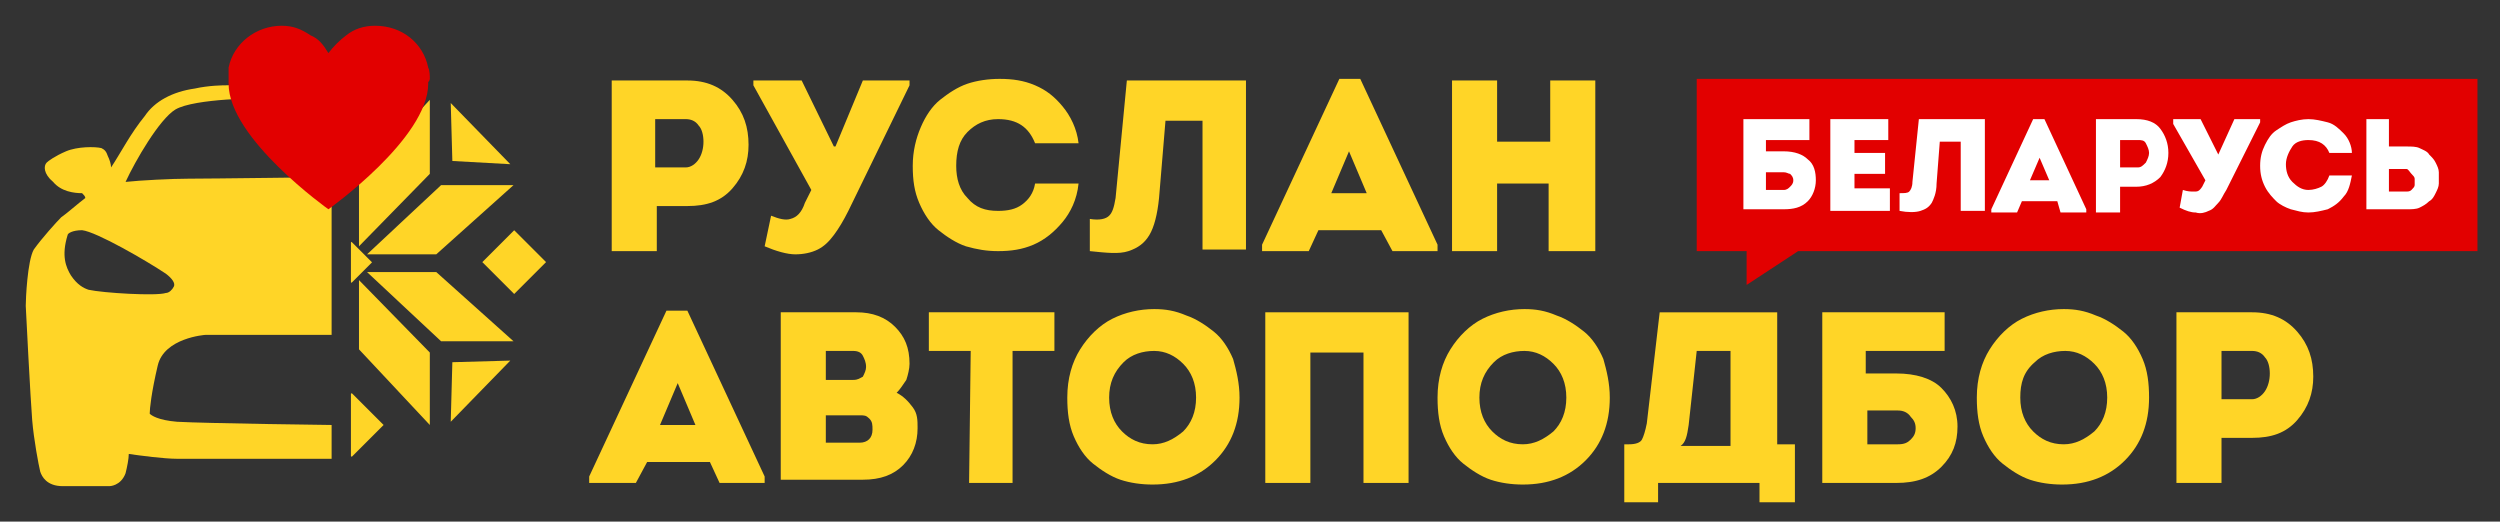<?xml version="1.0" encoding="UTF-8"?> <svg xmlns="http://www.w3.org/2000/svg" xmlns:xlink="http://www.w3.org/1999/xlink" version="1.1" id="Слой_1" x="0px" y="0px" viewBox="0 0 155.3 32.4" style="enable-background:new 0 0 155.3 32.4;" xml:space="preserve"><rect x="0" y="0" width="155.3" height="32.4" fill="#333333" stroke="none"/> <style type="text/css"> .st0{fill:#E20000;} .st1{fill:#FFD527;} .st2{fill:#FFFFFF;} .st3{clip-path:url(#SVGID_00000003804294629736409550000001392262138142999722_);} .st4{clip-path:url(#SVGID_00000130622036802632012890000004805160433613099912_);} </style> <polygon class="st0" points="153.9,4.9 105.4,4.9 105.4,15.6 108.5,15.6 108.5,17.7 111.7,15.6 153.9,15.6 "></polygon> <g> <path class="st1" d="M40.8,15.6H38V5h4.7c1.2,0,2.1,0.4,2.8,1.2s1,1.7,1,2.8c0,1-0.3,1.9-1,2.7s-1.6,1.1-2.8,1.1h-1.9V15.6z M40.7,10.4h1.9c0.3,0,0.6-0.2,0.8-0.5s0.3-0.7,0.3-1.1c0-0.4-0.1-0.8-0.3-1c-0.2-0.3-0.5-0.4-0.8-0.4h-1.9V10.4z"></path> <path class="st1" d="M50,12.6l0.4-0.8l-3.6-6.5V5h3l2,4.1h0.1L53.6,5h2.9v0.3l-3.8,7.8c-0.3,0.6-0.6,1.1-0.9,1.5s-0.6,0.7-1,0.9 s-0.9,0.3-1.4,0.3s-1.2-0.2-1.9-0.5l0.4-1.9c0.5,0.2,0.9,0.3,1.2,0.2C49.5,13.5,49.8,13.2,50,12.6z"></path> <path class="st1" d="M56.7,10.3c0-0.9,0.2-1.7,0.5-2.4s0.7-1.3,1.2-1.7c0.5-0.4,1.1-0.8,1.7-1s1.3-0.3,2-0.3c0.8,0,1.5,0.1,2.2,0.4 S65.5,6,66,6.6s0.9,1.4,1,2.3h-2.7c-0.4-1-1.1-1.5-2.3-1.5c-0.8,0-1.4,0.3-1.9,0.8s-0.7,1.2-0.7,2.1c0,0.8,0.2,1.5,0.7,2 c0.5,0.6,1.1,0.8,1.9,0.8c0.6,0,1.1-0.1,1.5-0.4c0.4-0.3,0.7-0.7,0.8-1.3H67c-0.1,1-0.5,1.8-1,2.4c-0.5,0.6-1.1,1.1-1.8,1.4 c-0.7,0.3-1.4,0.4-2.2,0.4c-0.7,0-1.3-0.1-2-0.3c-0.6-0.2-1.2-0.6-1.7-1s-0.9-1-1.2-1.7S56.7,11.2,56.7,10.3z"></path> <path class="st1" d="M72.4,7.5L72,12.3c-0.1,1-0.3,1.8-0.6,2.3c-0.3,0.5-0.7,0.8-1.3,1s-1.4,0.1-2.4,0v-2c0.6,0.1,1,0,1.2-0.2 s0.3-0.5,0.4-1.1L70,5h7.4v10.5h-2.7v-8H72.4z"></path> <path class="st1" d="M85.8,14.3h-3.9l-0.6,1.3h-2.9v-0.4l4.8-10.3h1.3l4.8,10.3v0.4h-2.8L85.8,14.3z M83.8,9.4L82.7,12h2.2 L83.8,9.4z"></path> <path class="st1" d="M99,15.6h-2.8v-4.2H93v4.2h-2.8V5H93v3.8h3.3V5h2.8v10.6H99z"></path> <path class="st1" d="M44.1,28.7h-3.9L39.5,30h-2.9v-0.4l4.8-10.3h1.3l4.8,10.3V30h-2.8L44.1,28.7z M42.1,23.8L41,26.4h2.2 L42.1,23.8z"></path> <path class="st1" d="M56.5,22.6c0,0.3-0.1,0.7-0.2,1c-0.2,0.3-0.4,0.6-0.6,0.8c0.4,0.2,0.7,0.5,1,0.9s0.3,0.8,0.3,1.3 c0,0.9-0.3,1.7-0.9,2.3c-0.6,0.6-1.4,0.9-2.5,0.9h-5.1V19.4h4.7c1,0,1.8,0.3,2.4,0.9C56.2,20.9,56.5,21.6,56.5,22.6z M53,21.8h-1.7 v1.8H53c0.3,0,0.4-0.1,0.6-0.2c0.1-0.2,0.2-0.4,0.2-0.6c0-0.3-0.1-0.5-0.2-0.7C53.5,21.9,53.3,21.8,53,21.8z M53.4,25.8h-2.1v1.7 h2.1c0.5,0,0.8-0.3,0.8-0.8c0-0.3,0-0.5-0.2-0.7S53.7,25.8,53.4,25.8z"></path> <path class="st1" d="M60.3,21.8h-2.6v-2.4h7.8v2.4h-2.6V30h-2.7L60.3,21.8L60.3,21.8z"></path> <path class="st1" d="M77,24.7c0,1.6-0.5,2.9-1.5,3.9s-2.3,1.5-3.9,1.5c-0.7,0-1.4-0.1-2-0.3s-1.2-0.6-1.7-1s-0.9-1-1.2-1.7 c-0.3-0.7-0.4-1.5-0.4-2.4c0-1.2,0.3-2.2,0.8-3s1.2-1.5,2-1.9s1.7-0.6,2.6-0.6c0.7,0,1.3,0.1,2,0.4c0.6,0.2,1.2,0.6,1.7,1 s0.9,1,1.2,1.7C76.8,23,77,23.8,77,24.7z M68.9,24.7c0,0.9,0.3,1.6,0.8,2.1s1.1,0.8,1.9,0.8c0.7,0,1.3-0.3,1.9-0.8 c0.5-0.5,0.8-1.2,0.8-2.1s-0.3-1.6-0.8-2.1s-1.1-0.8-1.8-0.8c-0.7,0-1.4,0.2-1.9,0.7C69.2,23.1,68.9,23.8,68.9,24.7z"></path> <path class="st1" d="M78.7,19.4h8.8V30h-2.8v-8.1h-3.3V30h-2.8V19.4H78.7z"></path> <path class="st1" d="M100,24.7c0,1.6-0.5,2.9-1.5,3.9s-2.3,1.5-3.9,1.5c-0.7,0-1.4-0.1-2-0.3s-1.2-0.6-1.7-1s-0.9-1-1.2-1.7 c-0.3-0.7-0.4-1.5-0.4-2.4c0-1.2,0.3-2.2,0.8-3s1.2-1.5,2-1.9s1.7-0.6,2.6-0.6c0.7,0,1.3,0.1,2,0.4c0.6,0.2,1.2,0.6,1.7,1 s0.9,1,1.2,1.7C99.8,23,100,23.8,100,24.7z M91.9,24.7c0,0.9,0.3,1.6,0.8,2.1s1.1,0.8,1.9,0.8c0.7,0,1.3-0.3,1.9-0.8 c0.5-0.5,0.8-1.2,0.8-2.1s-0.3-1.6-0.8-2.1s-1.1-0.8-1.8-0.8c-0.7,0-1.4,0.2-1.9,0.7C92.2,23.1,91.9,23.8,91.9,24.7z"></path> <path class="st1" d="M100.8,27.6h0.4c0.4,0,0.7-0.1,0.8-0.3s0.2-0.5,0.3-1l0.8-6.9h7.3v8.2h1.1v3.6h-2.2V30H103v1.2h-2.1v-3.6 H100.8z M105.4,21.8l-0.5,4.6c-0.1,0.7-0.2,1.1-0.5,1.3h3.1v-5.9H105.4z"></path> <path class="st1" d="M115.9,21.8v1.4h1.9c1.2,0,2.2,0.3,2.8,0.9s1,1.4,1,2.4s-0.3,1.8-1,2.5s-1.6,1-2.8,1h-4.6V19.4h7.6v2.4H115.9z M117.9,25.5H116v2.1h1.9c0.4,0,0.6-0.1,0.8-0.3c0.2-0.2,0.3-0.4,0.3-0.7c0-0.3-0.1-0.5-0.3-0.7C118.5,25.6,118.2,25.5,117.9,25.5z "></path> <path class="st1" d="M133.5,24.7c0,1.6-0.5,2.9-1.5,3.9s-2.3,1.5-3.9,1.5c-0.7,0-1.4-0.1-2-0.3s-1.2-0.6-1.7-1s-0.9-1-1.2-1.7 s-0.4-1.5-0.4-2.4c0-1.2,0.3-2.2,0.8-3s1.2-1.5,2-1.9s1.7-0.6,2.6-0.6c0.7,0,1.3,0.1,2,0.4c0.6,0.2,1.2,0.6,1.7,1s0.9,1,1.2,1.7 C133.4,23,133.5,23.8,133.5,24.7z M125.5,24.7c0,0.9,0.3,1.6,0.8,2.1s1.1,0.8,1.9,0.8c0.7,0,1.3-0.3,1.9-0.8 c0.5-0.5,0.8-1.2,0.8-2.1s-0.3-1.6-0.8-2.1s-1.1-0.8-1.8-0.8s-1.4,0.2-1.9,0.7C125.7,23.1,125.5,23.8,125.5,24.7z"></path> <path class="st1" d="M138,30h-2.8V19.4h4.7c1.2,0,2.1,0.4,2.8,1.2c0.7,0.8,1,1.7,1,2.8c0,1-0.3,1.9-1,2.7c-0.7,0.8-1.6,1.1-2.8,1.1 H138V30z M138,24.8h1.9c0.3,0,0.6-0.2,0.8-0.5s0.3-0.7,0.3-1.1s-0.1-0.8-0.3-1c-0.2-0.3-0.5-0.4-0.8-0.4H138V24.8z"></path> </g> <g> <path class="st2" d="M109.7,8.7v0.7h1.1c0.7,0,1.2,0.2,1.5,0.5c0.4,0.3,0.5,0.8,0.5,1.3s-0.2,1-0.5,1.3c-0.4,0.4-0.9,0.5-1.5,0.5 h-2.5V7.4h4.1v1.3H109.7z M110.8,10.7h-1.1v1.1h1.1c0.2,0,0.3-0.1,0.4-0.2c0.1-0.1,0.2-0.2,0.2-0.4s-0.1-0.3-0.2-0.4 C111.1,10.8,111,10.7,110.8,10.7z"></path> <path class="st2" d="M117.3,7.4v1.3h-2.1v0.8h1.9v1.3h-1.9v0.9h2.2v1.4h-3.7V7.4H117.3z"></path> <path class="st2" d="M120.5,8.8l-0.2,2.6c0,0.6-0.2,1-0.3,1.2c-0.2,0.3-0.4,0.4-0.7,0.5s-0.8,0.1-1.3,0V12c0.3,0,0.5,0,0.6-0.1 s0.2-0.3,0.2-0.6l0.4-3.9h4.1v5.7h-1.5V8.8H120.5z"></path> <path class="st2" d="M127.8,12.5h-2.2l-0.3,0.7h-1.6V13l2.6-5.6h0.7l2.6,5.6v0.2H128L127.8,12.5z M126.7,9.8l-0.6,1.4h1.2 L126.7,9.8z"></path> <path class="st2" d="M131.7,13.2h-1.5V7.4h2.5c0.7,0,1.2,0.2,1.5,0.6c0.3,0.4,0.5,0.9,0.5,1.5s-0.2,1.1-0.5,1.5 c-0.4,0.4-0.9,0.6-1.5,0.6h-1V13.2z M131.7,10.4h1.1c0.2,0,0.3-0.1,0.5-0.3c0.1-0.2,0.2-0.4,0.2-0.6c0-0.2-0.1-0.4-0.2-0.6 c-0.1-0.2-0.3-0.2-0.5-0.2h-1.1V10.4z"></path> <path class="st2" d="M136.8,11.6l0.2-0.4l-2-3.5V7.4h1.7l1.1,2.2l0,0l1-2.2h1.6v0.2l-2.1,4.2c-0.2,0.3-0.3,0.6-0.5,0.8 s-0.3,0.4-0.6,0.5c-0.2,0.1-0.5,0.2-0.8,0.1c-0.3,0-0.6-0.1-1-0.3l0.2-1.1c0.3,0.1,0.5,0.1,0.7,0.1S136.6,11.9,136.8,11.6z"></path> <path class="st2" d="M140.4,10.3c0-0.5,0.1-0.9,0.3-1.3c0.2-0.4,0.4-0.7,0.7-0.9s0.6-0.4,0.9-0.5c0.3-0.1,0.7-0.2,1.1-0.2 c0.4,0,0.8,0.1,1.2,0.2s0.7,0.4,1,0.7s0.5,0.8,0.5,1.2h-1.4c-0.2-0.5-0.6-0.8-1.3-0.8c-0.4,0-0.8,0.1-1,0.4s-0.4,0.7-0.4,1.1 c0,0.4,0.1,0.8,0.4,1.1c0.3,0.3,0.6,0.5,1,0.5c0.3,0,0.6-0.1,0.8-0.2s0.4-0.4,0.5-0.7h1.4c-0.1,0.5-0.2,1-0.5,1.3 c-0.3,0.4-0.6,0.6-1,0.8c-0.4,0.1-0.8,0.2-1.2,0.2s-0.7-0.1-1.1-0.2c-0.3-0.1-0.7-0.3-0.9-0.5s-0.5-0.5-0.7-0.9 C140.5,11.2,140.4,10.8,140.4,10.3z"></path> <path class="st2" d="M148.4,7.4v1.7h1.1c0.3,0,0.6,0,0.8,0.1s0.5,0.2,0.6,0.4c0.2,0.2,0.3,0.3,0.4,0.5s0.2,0.4,0.2,0.6 c0,0.2,0,0.4,0,0.7c0,0.2-0.1,0.4-0.2,0.6s-0.2,0.4-0.4,0.5c-0.2,0.2-0.4,0.3-0.6,0.4c-0.2,0.1-0.5,0.1-0.8,0.1H147V7.4H148.4z M149.5,10.5h-1.1v1.4c0.1,0,0.2,0,0.3,0s0.3,0,0.4,0c0.1,0,0.2,0,0.3,0c0.2,0,0.3,0,0.4-0.1s0.2-0.2,0.2-0.3s0-0.3,0-0.4 c0-0.1-0.1-0.2-0.2-0.3S149.6,10.5,149.5,10.5z"></path> </g> <g> <g> <defs> <rect id="SVGID_1_" x="-12" y="-5" width="32.6" height="46.2"></rect> </defs> <clipPath id="SVGID_00000026162220570721106520000017969408760639611301_"> <use xlink:href="#SVGID_1_" style="overflow:visible;"></use> </clipPath> <g style="clip-path:url(#SVGID_00000026162220570721106520000017969408760639611301_);"> <path class="st1" d="M39.7,19c0-0.5-0.1-3-0.5-3.5c-0.4-0.7-1.3-1.7-1.7-2c-0.3-0.3-1.1-1-1.5-1.2c0.1-0.1,0.1-0.2,0.2-0.3 c0.6,0,1.3,0,1.8-0.6s0.5-1.1,0.4-1.2c-0.1-0.2-0.5-0.5-1.1-0.8c-0.7-0.3-1.8-0.3-2.2-0.2c-0.2,0.1-0.3,0.2-0.4,0.5 c-0.1,0.2-0.2,0.5-0.2,0.7c-0.5-1-1.2-2.1-2.1-3.2c-0.7-0.9-1.7-1.4-3.2-1.7c-1.1-0.2-1.8-0.2-1.9-0.2l-6.6-0.2l0,0L14,5.3 c-0.1,0-1,0-1.9,0.2C10.7,5.7,9.6,6.3,9,7.2c-0.9,1.1-1.5,2.3-2.1,3.2c0-0.2-0.1-0.5-0.2-0.7C6.6,9.4,6.5,9.3,6.3,9.2 C5.9,9.1,4.8,9.1,4.1,9.4C3.4,9.7,3,10,2.9,10.1c-0.2,0.2-0.2,0.7,0.4,1.2C3.8,11.9,4.6,12,5.1,12c0.1,0.1,0.2,0.2,0.2,0.3 c-0.4,0.3-1.2,1-1.5,1.2c-0.3,0.3-1.2,1.3-1.7,2c-0.4,0.7-0.5,3.1-0.5,3.5l0,0l0,0c0,0.1,0.3,5.9,0.4,7.1 c0.1,1.2,0.4,2.8,0.5,3.2c0.1,0.3,0.4,0.9,1.4,0.9h2.9l0,0c0,0,0.7,0,1-0.8c0.1-0.4,0.2-0.9,0.2-1.2c0.7,0.1,2.2,0.3,3,0.3h19.7 c0.8,0,2.3-0.2,3-0.3c0,0.3,0.1,0.9,0.2,1.2c0.3,0.8,1,0.8,1,0.8h2.9c1.1,0,1.3-0.6,1.4-0.9c0.1-0.4,0.4-1.9,0.5-3.2 c0-0.3,0.1-1,0.1-1.7l0.1-1.6C39.6,21,39.7,19,39.7,19L39.7,19L39.7,19z M10.9,6.8c1.2-0.7,5.4-0.7,5.4-0.7h8.7l0,0 c0.1,0,4.2,0,5.4,0.7c1,0.6,2.5,3.1,3.3,4.5c-0.9-0.1-2.7-0.2-3.6-0.2c-0.1,0-0.2,0-0.2,0c-1.2,0-9-0.1-9.1-0.1l0,0l0,0 c-0.1,0-7.8,0.1-9.1,0.1c-1,0-3,0.1-3.9,0.2C8.4,10,9.9,7.4,10.9,6.8z M5.5,18L5.5,18c-0.3-0.1-0.7-0.3-1.1-0.9 c-0.3-0.5-0.6-1.2-0.2-2.5c0-0.1,0.3-0.3,0.9-0.3c0.9,0.1,4,1.9,5.2,2.7c0.4,0.3,0.6,0.6,0.5,0.8s-0.3,0.4-0.5,0.4 C9.7,18.4,6.4,18.2,5.5,18z M30.2,26.2c-1.7,0.1-9.5,0.2-9.6,0.2c-0.2,0-7.8-0.1-9.6-0.2c-1.2-0.1-1.6-0.4-1.7-0.5 c0-0.3,0.1-1.3,0.5-3c0.4-1.7,2.9-1.9,3-1.9h15.8c0.1,0,2.6,0.2,3,1.9c0.4,1.6,0.4,2.7,0.5,3C31.8,25.7,31.5,26.1,30.2,26.2z M36.7,17.2c-0.3,0.5-0.8,0.8-1.1,0.9c-0.8,0.2-4.2,0.4-4.9,0.4c-0.3,0-0.5-0.2-0.5-0.4c-0.1-0.3,0.1-0.6,0.5-0.8 c1.1-0.8,4.4-2.6,5.2-2.7c0.1,0,0.2,0,0.2,0c0.5,0,0.6,0.2,0.7,0.3C37.3,15.9,37,16.7,36.7,17.2z"></path> </g> </g> <g> <defs> <rect id="SVGID_00000169516837614900521720000007265865402085665184_" x="21.8" y="-3.9" width="18.3" height="43.9"></rect> </defs> <clipPath id="SVGID_00000068667506325171689490000014756094836994377114_"> <use xlink:href="#SVGID_00000169516837614900521720000007265865402085665184_" style="overflow:visible;"></use> </clipPath> <g style="clip-path:url(#SVGID_00000068667506325171689490000014756094836994377114_);"> <g> <rect x="20.4" y="4.8" transform="matrix(0.707 0.707 -0.707 0.707 10.794 -13.604)" class="st1" width="2.8" height="2.8"></rect> </g> <g> <rect x="30.5" y="14.9" transform="matrix(0.707 0.707 -0.707 0.707 20.912 -17.795)" class="st1" width="2.8" height="2.8"></rect> </g> <g> <rect x="10.3" y="14.9" transform="matrix(0.707 0.707 -0.707 0.707 14.985 -3.487)" class="st1" width="2.8" height="2.8"></rect> </g> <g> <rect x="20.4" y="25" transform="matrix(0.707 0.707 -0.707 0.707 25.102 -7.678)" class="st1" width="2.8" height="2.8"></rect> </g> <g> <rect x="20.9" y="15.4" transform="matrix(0.707 0.707 -0.707 0.707 17.949 -10.641)" class="st1" width="1.8" height="1.8"></rect> </g> <g> <polygon class="st1" points="28.1,10 28,6.4 31.7,10.2 "></polygon> </g> <g> <polygon class="st1" points="15.5,22.5 11.9,22.4 15.6,26.2 "></polygon> </g> <g> <polygon class="st1" points="15.5,10 11.9,10.2 15.6,6.4 "></polygon> </g> <g> <polygon class="st1" points="28.1,22.5 31.7,22.4 28,26.2 "></polygon> </g> <g> <polygon class="st1" points="16.9,6.2 16.9,10.8 21.3,15.3 21.3,11 "></polygon> </g> <g> <polygon class="st1" points="26.7,6.2 26.7,10.8 22.3,15.3 22.3,11 "></polygon> </g> <g> <polygon class="st1" points="16.9,26.4 16.9,21.9 21.3,17.4 21.3,21.7 "></polygon> </g> <g> <polygon class="st1" points="26.7,26.4 26.7,21.9 22.3,17.4 22.3,21.7 "></polygon> </g> <g> <polygon class="st1" points="11.7,21.2 16.2,21.2 20.8,16.9 16.4,16.9 "></polygon> </g> <g> <polygon class="st1" points="11.7,11.5 16.2,11.5 20.8,15.8 16.4,15.8 "></polygon> </g> <g> <polygon class="st1" points="31.9,21.2 27.4,21.2 22.8,16.9 27.1,16.9 "></polygon> </g> <g> <polygon class="st1" points="31.9,11.5 27.4,11.5 22.8,15.8 27.1,15.8 "></polygon> </g> </g> </g> <g> <path class="st0" d="M26.7,4.9c0-0.2,0-0.5-0.1-0.7c-0.3-1.5-1.6-2.6-3.3-2.6c-0.7,0-1.3,0.2-1.8,0.6c-0.4,0.3-0.8,0.7-1.1,1.1 c-0.3-0.5-0.6-0.9-1.1-1.1c-0.6-0.4-1.1-0.6-1.8-0.6c-1.6,0-3,1.1-3.3,2.6c0,0.2,0,0.4,0,0.7c0,0.1,0,0.1,0,0.2v0.1 c0,3.4,6.2,7.8,6.2,7.8s6.2-4.4,6.2-7.8V5.1C26.7,5,26.7,4.9,26.7,4.9z"></path> </g> </g> </svg> 